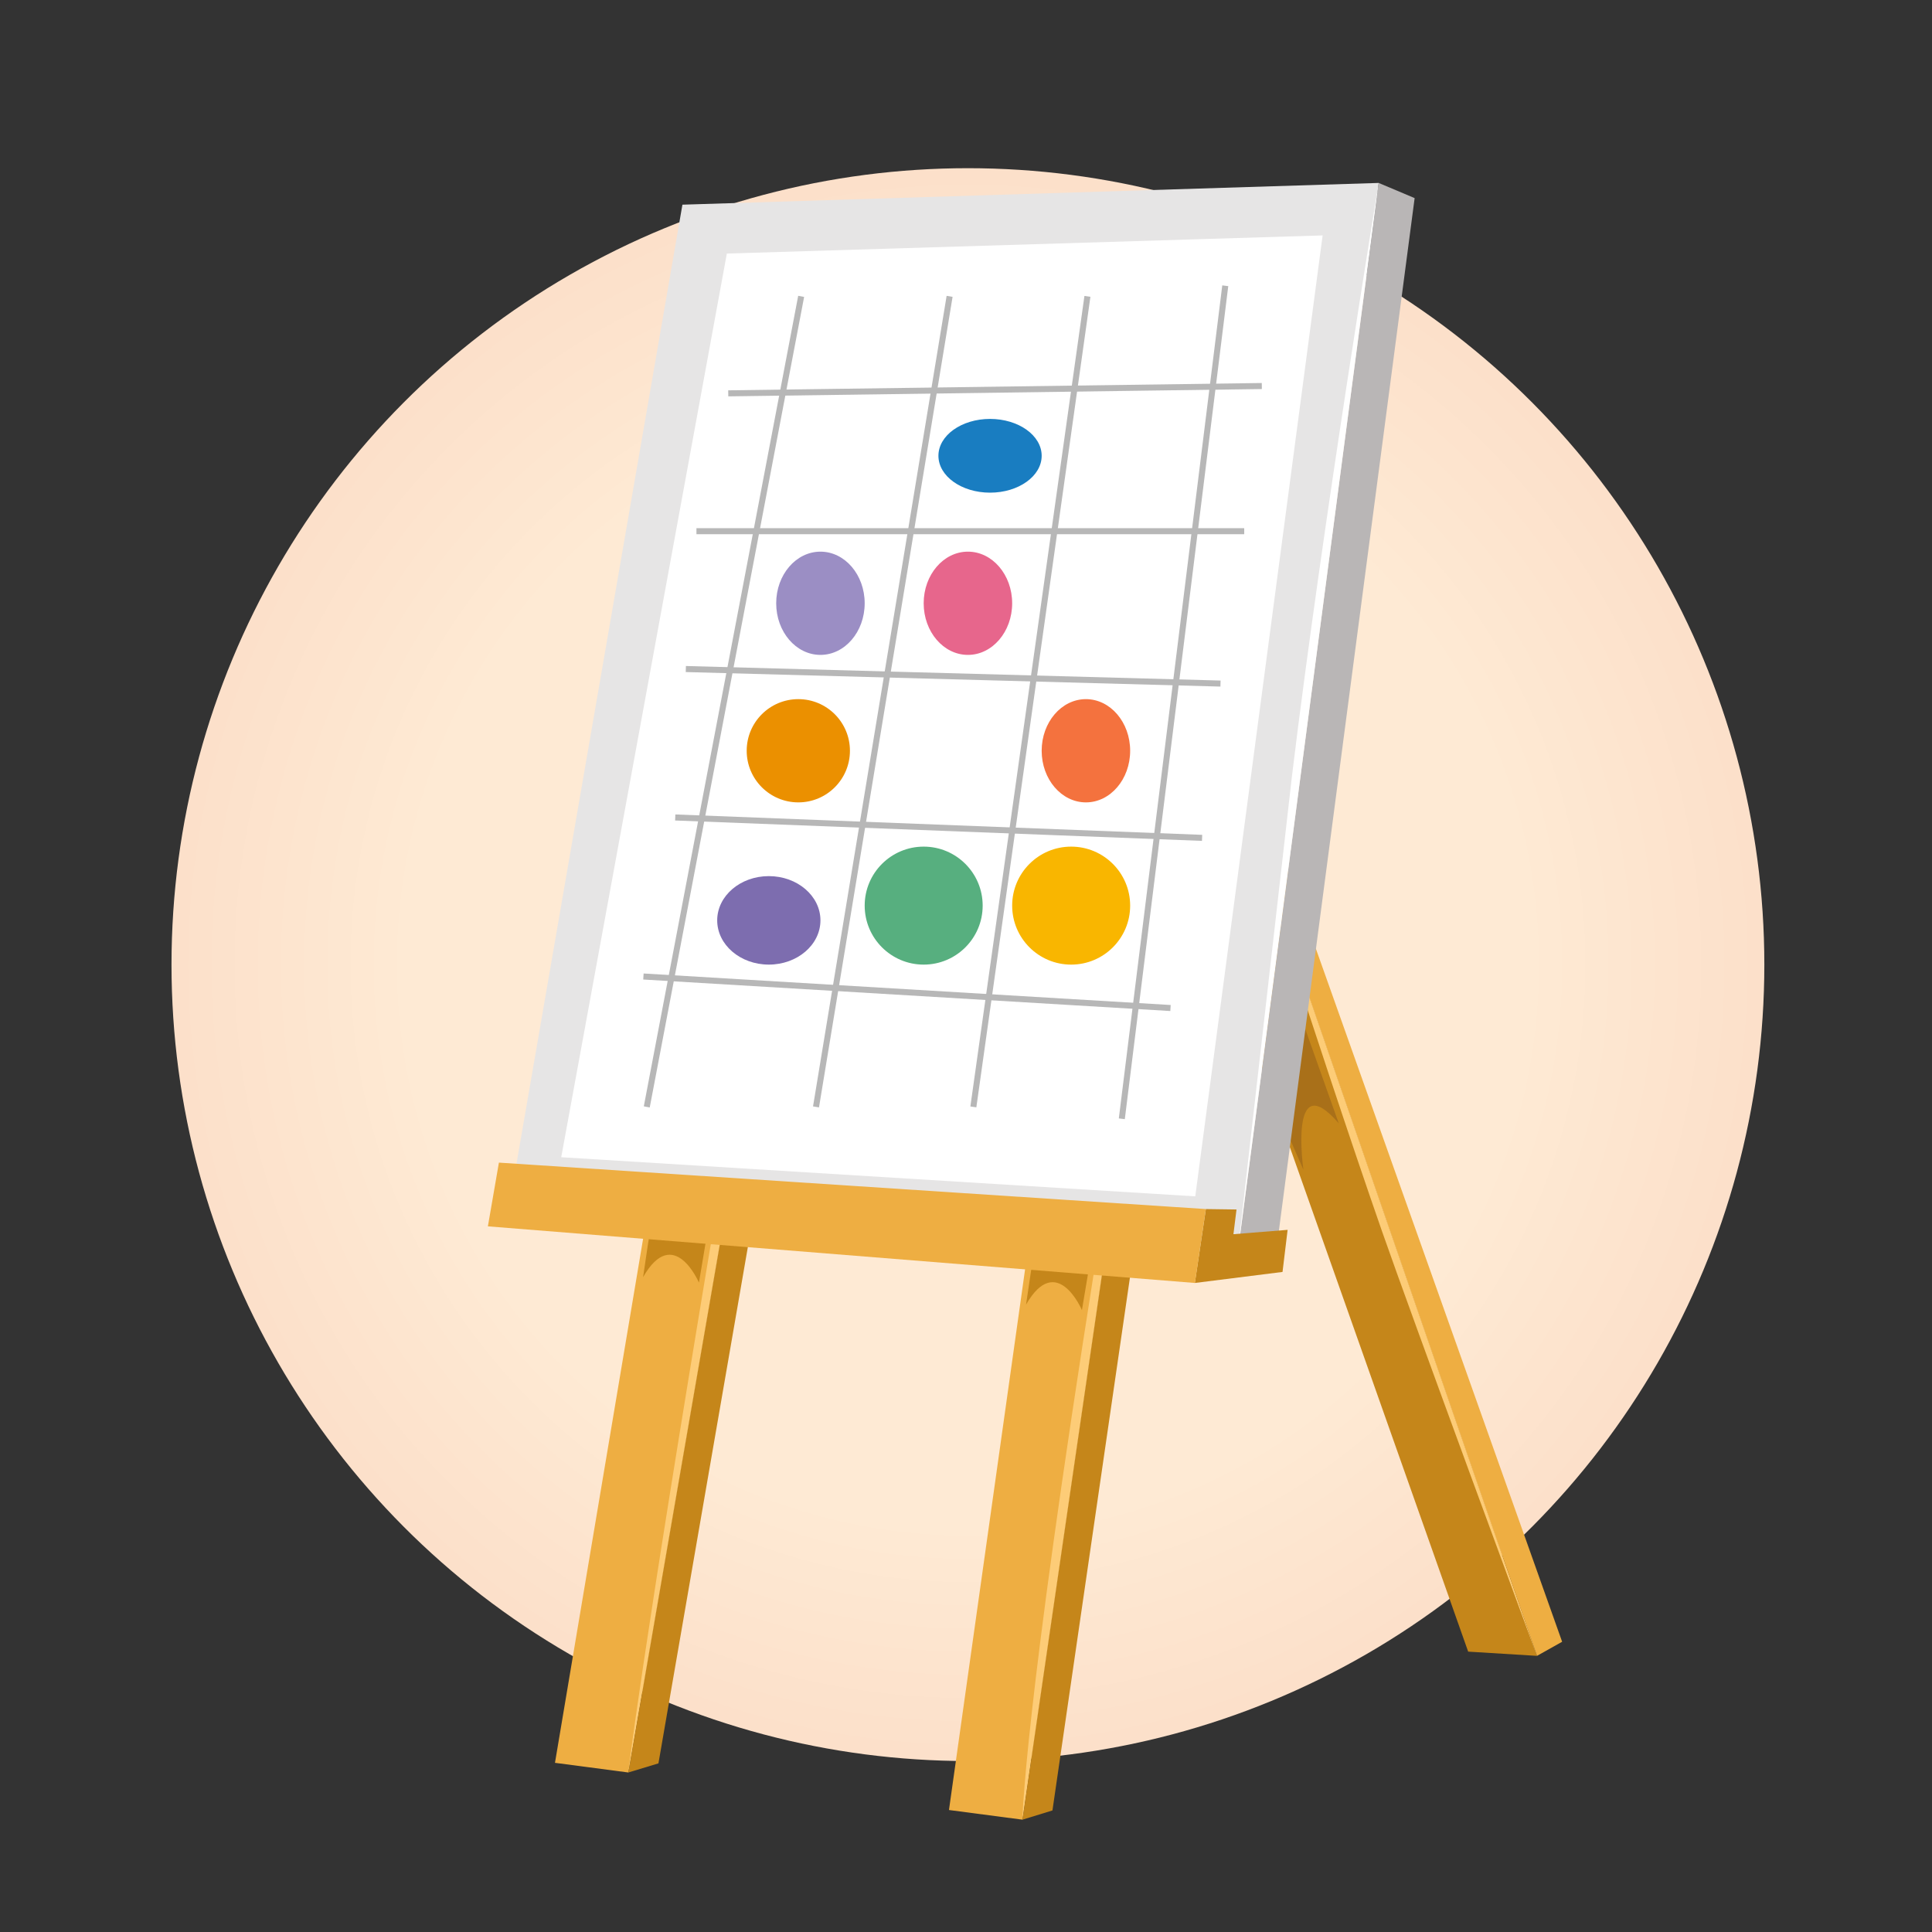 <svg xmlns="http://www.w3.org/2000/svg" width="320" height="320" xmlns:v="https://vecta.io/nano"><rect width="100%" height="100%" fill="#333333" stroke="none"/><defs><radialGradient id="A" cx=".5" cy=".5" r=".5"><stop offset="0" stop-color="#fee9d4"/><stop offset=".707" stop-color="#feead4"/><stop offset="1" stop-color="#fce0ca"/></radialGradient></defs><circle cx="160.318" cy="159.77" r="131.912" fill="url(#A)"/><path d="M120.704 120.829l13.136.878-29.767 171.873-12.152-1.6z" fill="#eeae42"/><path d="M116.946 205.405l-1.177 7.042s-4.18-9.764-9.255-.913c1.3-9.114 1.686-10.431 1.686-10.431z" fill="#c5861a"/><path d="M133.84 121.707l-29.767 171.872s1.861-17.122 14.365-91.758c3.407-20.247 15.402-80.114 15.402-80.114z" fill="#fdcc77"/><path d="M133.84 121.707l4.478 1.387-29.258 168.975-4.987 1.51z" fill="#c5861a"/><path d="M181.273 128.644l13.153.878-25.077 171.872-12.17-1.6z" fill="#eeae42"/><path d="M180.378 209.97l-1.177 7.024s-4.162-9.764-9.255-.913c1.3-9.114 1.686-10.431 1.686-10.431z" fill="#c5861a"/><path d="M194.427 129.522l-25.078 171.87s.158-17.017 12.012-91.758l13.066-80.112z" fill="#fdcc77"/><g fill="#c5861a"><path d="M194.427 129.522l4.461 1.387-24.569 168.958-4.97 1.528z"/><path d="M189.387 121.391l12.346-.035 52.842 152.906-11.4-.7z"/></g><path d="M221.735 186.052l-6.375-17.965-2.213 19.41 2.74 6.252s-2.476-17.338 5.848-7.697z" fill="#a97019"/><path d="M228.848 203.776c-10.555-30.3-27.115-82.42-27.115-82.42l52.842 152.92c0-.014-20.88-56.579-25.727-70.5z" fill="#fdcc77"/><path d="M201.733 121.356l3.705.562 53.3 150.009-4.162 2.335z" fill="#eeae42"/><path d="M113.03 33.901l115.325-3.6-23.462 178.07-120.664-8.006z" fill="#e6e5e5"/><path d="M228.355 30.301l5.953 2.511-22.882 174.05-6.533 1.51z" fill="#b9b6b6"/><path d="M228.355 30.301s-9.167 55.388-14.365 98.238l-9.1 79.834zM120.388 41.997L92.957 191.672l105.017 6.48 21.093-159.158z" fill="#fff"/><path d="M213.27 203.701l-8.974.72.509-4.092-5.075-.07-1.826 12.24 14.523-1.826z" fill="#c5861a"/><path d="M199.73 200.259l-117.095-7.692-1.826 10.554 117.1 9.378z" fill="#eeae42"/><g fill="none" stroke="#b7b7b7"><path d="M132.697 49.087l-25.572 134.251m95.817-136.007l-17.134 137.975m-5.696-136.219l-18.893 134.251m-3.935-134.251l-22.127 134.251"/><path d="M120.621 65.151l88.377-1.213m-93.645 24.044h90.728m-92.485 22.831l88.557 2.407m-90.313 22.179l87.264 3.377m-92.532 22.964l87.3 5.219"/></g><ellipse cx="135.89" cy="99.921" rx="7.328" ry="8.55" fill="#9b8ec4"/><ellipse cx="163.983" cy="75.493" rx="8.55" ry="6.107" fill="#197dc1"/><circle cx="152.99" cy="149.999" r="9.771" fill="#57af7f"/><ellipse cx="179.861" cy="124.35" rx="7.328" ry="8.55" fill="#f4723e"/><circle cx="132.226" cy="124.35" r="8.55" fill="#eb9000"/><circle cx="177.418" cy="149.999" r="9.771" fill="#f9b600"/><ellipse cx="127.341" cy="152.441" rx="8.55" ry="7.328" fill="#7d6daf"/><ellipse cx="160.318" cy="99.921" rx="7.328" ry="8.55" fill="#e7668c"/></svg>